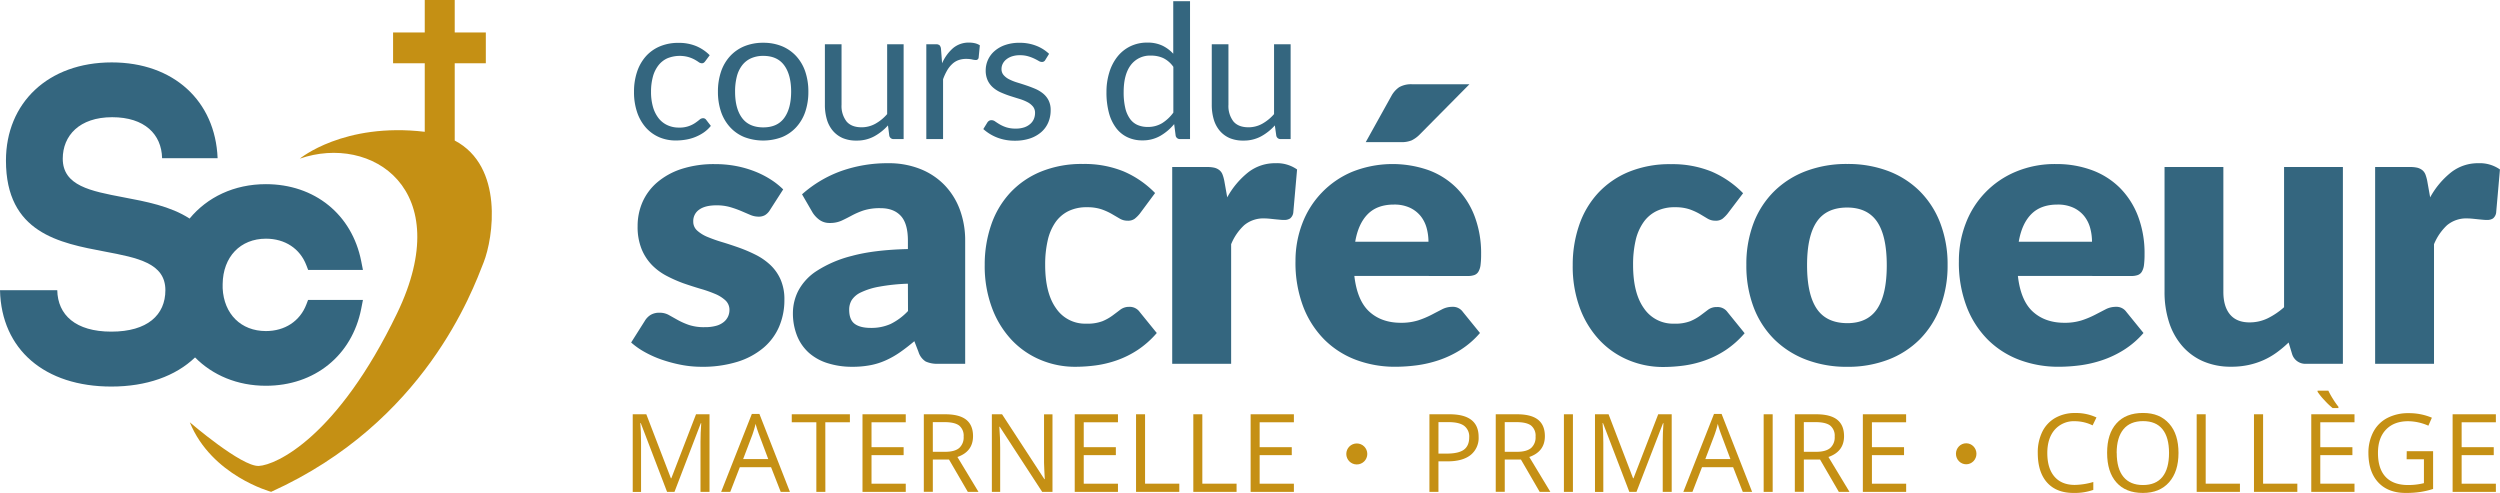<svg xmlns="http://www.w3.org/2000/svg" viewBox="0 0 1011.89 199.52"><defs><style>.cls-1{fill:#c59014;}.cls-2{fill:#34667f;}</style></defs><g id="Calque_2" data-name="Calque 2"><g id="Original_couleur" data-name="Original couleur"><path class="cls-1" d="M270,199.09l-10.65-27.85h-.18q.3,3.31.3,7.87v20h-3.37V167.68h5.5l9.95,25.91h.17l10-25.91h5.46v31.41h-3.65V178.85q0-3.48.3-7.56h-.17L273,199.09Z"/><path class="cls-1" d="M316,199.09l-3.91-10H299.45l-3.87,10h-3.69l12.42-31.54h3.07l12.35,31.54Zm-5.05-13.28-3.65-9.73c-.47-1.23-1-2.75-1.46-4.54a43.32,43.32,0,0,1-1.35,4.54l-3.7,9.73Z"/><path class="cls-1" d="M334.07,199.09h-3.65V170.92h-9.95v-3.24H344v3.24h-9.95Z"/><path class="cls-1" d="M366.61,199.09H349.1V167.68h17.51v3.24H352.75V181h13v3.22h-13v11.56h13.86Z"/><path class="cls-1" d="M377.57,186v13.07h-3.65V167.68h8.62c3.85,0,6.69.74,8.54,2.21s2.76,3.69,2.76,6.66q0,6.22-6.32,8.42l8.53,14.12h-4.32L384.12,186Zm0-3.13h5q3.87,0,5.67-1.54a5.72,5.72,0,0,0,1.8-4.61,5.27,5.27,0,0,0-1.83-4.49c-1.23-.91-3.19-1.37-5.9-1.37h-4.75Z"/><path class="cls-1" d="M426,199.09h-4.17l-17.17-26.36h-.17c.23,3.09.34,5.93.34,8.5v17.86h-3.37V167.68h4.13l17.12,26.25h.17c0-.39-.09-1.63-.19-3.73s-.14-3.6-.11-4.5v-18H426Z"/><path class="cls-1" d="M452.5,199.09H435V167.68h17.5v3.24H438.65V181h13v3.22h-13v11.56H452.5Z"/><path class="cls-1" d="M459.82,199.09V167.68h3.65v28.1h13.86v3.31Z"/><path class="cls-1" d="M483,199.09V167.68h3.65v28.1h13.86v3.31Z"/><path class="cls-1" d="M523.71,199.09H506.2V167.68h17.51v3.24H509.85V181h13v3.22h-13v11.56h13.86Z"/><path class="cls-1" d="M598.48,176.83a8.8,8.8,0,0,1-3.25,7.34q-3.26,2.57-9.32,2.56h-3.69v12.36h-3.65V167.68h8.14Q598.48,167.68,598.48,176.83Zm-16.26,6.77h3.28c3.24,0,5.58-.53,7-1.57s2.17-2.72,2.17-5a5.42,5.42,0,0,0-2-4.64q-2-1.53-6.36-1.53h-4.08Z"/><path class="cls-1" d="M609.06,186v13.07h-3.65V167.68H614c3.86,0,6.7.74,8.54,2.21s2.76,3.69,2.76,6.66q0,6.22-6.31,8.42l8.53,14.12h-4.32L615.61,186Zm0-3.13h5q3.85,0,5.67-1.54a5.72,5.72,0,0,0,1.8-4.61,5.27,5.27,0,0,0-1.83-4.49q-1.85-1.37-5.9-1.37h-4.75Z"/><path class="cls-1" d="M633,199.09V167.68h3.65v31.41Z"/><path class="cls-1" d="M659.48,199.09l-10.66-27.85h-.17q.3,3.31.3,7.87v20h-3.37V167.68h5.5L661,193.59h.17l10-25.91h5.46v31.41H673V178.85c0-2.32.09-4.84.3-7.56h-.18l-10.74,27.8Z"/><path class="cls-1" d="M705.4,199.09l-3.91-10H688.9l-3.87,10h-3.69l12.41-31.54h3.08l12.35,31.54Zm-5-13.28-3.65-9.73c-.47-1.23-1-2.75-1.46-4.54a41.24,41.24,0,0,1-1.36,4.54l-3.69,9.73Z"/><path class="cls-1" d="M713.85,199.09V167.68h3.65v31.41Z"/><path class="cls-1" d="M730.12,186v13.07h-3.65V167.68h8.62q5.77,0,8.54,2.21c1.84,1.48,2.76,3.69,2.76,6.66q0,6.22-6.32,8.42l8.53,14.12h-4.32L736.68,186Zm0-3.13h5q3.87,0,5.67-1.54a5.72,5.72,0,0,0,1.81-4.61,5.27,5.27,0,0,0-1.84-4.49c-1.23-.91-3.19-1.37-5.9-1.37h-4.75Z"/><path class="cls-1" d="M771.53,199.09H754V167.68h17.51v3.24H757.67V181h13v3.22h-13v11.56h13.86Z"/><path class="cls-1" d="M839.84,170.49a10.28,10.28,0,0,0-8.18,3.45q-3,3.45-3,9.44,0,6.17,2.89,9.53t8.24,3.36a27.94,27.94,0,0,0,7.49-1.18v3.2a23,23,0,0,1-8,1.23q-6.94,0-10.71-4.21t-3.77-12a18.91,18.91,0,0,1,1.81-8.51,13.1,13.1,0,0,1,5.24-5.63,15.88,15.88,0,0,1,8.07-2,19.53,19.53,0,0,1,8.64,1.8L847,172.17A16.6,16.6,0,0,0,839.84,170.49Z"/><path class="cls-1" d="M881.76,183.34q0,7.54-3.81,11.86t-10.6,4.32q-6.95,0-10.71-4.25c-2.52-2.82-3.77-6.82-3.77-12s1.26-9.08,3.78-11.9,6.1-4.22,10.74-4.22,8,1.44,10.57,4.3S881.76,178.3,881.76,183.34Zm-25,0q0,6.38,2.72,9.68t7.9,3.3q5.22,0,7.88-3.29t2.67-9.69q0-6.34-2.66-9.62c-1.77-2.18-4.38-3.27-7.85-3.27s-6.13,1.1-7.94,3.3S856.73,179.14,856.73,183.34Z"/><path class="cls-1" d="M889.12,199.09V167.68h3.65v28.1h13.86v3.31Z"/><path class="cls-1" d="M912.31,199.09V167.68H916v28.1h13.86v3.31Z"/><path class="cls-1" d="M953,199.09H935.5V167.68H953v3.24H939.15V181h13v3.22h-13v11.56H953Zm-6.51-33.93h-2.36a29.83,29.83,0,0,1-3.31-3.18,24.82,24.82,0,0,1-2.77-3.41v-.45h4.36a31.15,31.15,0,0,0,1.91,3.42,30.35,30.35,0,0,0,2.17,3.09Z"/><path class="cls-1" d="M974.14,182.63h10.67v15.28a34,34,0,0,1-5.07,1.2,38.85,38.85,0,0,1-6,.41q-7.14,0-11.11-4.25t-4-11.89a18,18,0,0,1,2-8.58,13.28,13.28,0,0,1,5.67-5.63,18.27,18.27,0,0,1,8.65-1.94,23.66,23.66,0,0,1,9.37,1.84l-1.42,3.23a20.77,20.77,0,0,0-8.18-1.81q-5.75,0-9,3.42t-3.22,9.47q0,6.36,3.1,9.65t9.12,3.29a26.65,26.65,0,0,0,6.38-.76V185.9h-7Z"/><path class="cls-1" d="M1010.22,199.09H992.71V167.68h17.51v3.24H996.36V181h13v3.22h-13v11.56h13.86Z"/><ellipse class="cls-1" cx="795.83" cy="183.67" rx="4.15" ry="4.25"/><circle class="cls-1" cx="549.17" cy="183.74" r="4.25"/><g id="sacré_coeur" data-name="sacré coeur"><path class="cls-2" d="M311.65,85a6.15,6.15,0,0,1-2,2.07,5.12,5.12,0,0,1-2.65.62,8.62,8.62,0,0,1-3.38-.73L300,85.41a41.52,41.52,0,0,0-4.42-1.57,19.62,19.62,0,0,0-5.61-.73c-3,0-5.33.57-6.95,1.73a5.57,5.57,0,0,0-2.42,4.8,4.8,4.8,0,0,0,1.58,3.68,14.44,14.44,0,0,0,4.18,2.58A59.64,59.64,0,0,0,292.3,98c2.2.66,4.45,1.41,6.76,2.22a60.55,60.55,0,0,1,6.75,2.88,25.22,25.22,0,0,1,5.92,4.08,18.16,18.16,0,0,1,4.18,5.87,19.87,19.87,0,0,1,1.58,8.29,27.34,27.34,0,0,1-2.15,10.91,23.16,23.16,0,0,1-6.42,8.6,30.26,30.26,0,0,1-10.52,5.61,47.41,47.41,0,0,1-14.4,2,44,44,0,0,1-8.14-.76,57.92,57.92,0,0,1-7.87-2.08,42.46,42.46,0,0,1-7-3.11,30.11,30.11,0,0,1-5.53-3.88l5.53-8.75a7.17,7.17,0,0,1,2.35-2.42,6.77,6.77,0,0,1,3.64-.88,7.45,7.45,0,0,1,3.73.92l3.57,2a29.21,29.21,0,0,0,4.49,2,19.37,19.37,0,0,0,6.49.92,16.65,16.65,0,0,0,4.69-.57,8.29,8.29,0,0,0,3.07-1.58,6.21,6.21,0,0,0,1.69-2.22,6.27,6.27,0,0,0,.54-2.54,5.17,5.17,0,0,0-1.62-3.92,14,14,0,0,0-4.22-2.64,50.43,50.43,0,0,0-5.95-2.08q-3.35-1-6.8-2.19a55.46,55.46,0,0,1-6.8-3,23.6,23.6,0,0,1-5.95-4.38,20.3,20.3,0,0,1-4.22-6.49,23.89,23.89,0,0,1-1.61-9.29A24.28,24.28,0,0,1,260,81.92a22.49,22.49,0,0,1,5.88-8,29,29,0,0,1,9.83-5.49,42.67,42.67,0,0,1,13.82-2,44.69,44.69,0,0,1,8.34.76,42.57,42.57,0,0,1,7.56,2.16,36.73,36.73,0,0,1,6.45,3.26A30.57,30.57,0,0,1,317,76.66Z"/><path class="cls-2" d="M324.63,78.65a48.49,48.49,0,0,1,16-9.48,56.24,56.24,0,0,1,18.86-3.11,34.46,34.46,0,0,1,13,2.34,28,28,0,0,1,9.83,6.53,28.67,28.67,0,0,1,6.19,9.94,35.84,35.84,0,0,1,2.15,12.6v49.77H379.77a11.08,11.08,0,0,1-5.11-.93,7,7,0,0,1-2.88-3.84l-1.69-4.37q-3,2.53-5.76,4.45a35.91,35.91,0,0,1-5.72,3.26,27.75,27.75,0,0,1-6.3,2,38.27,38.27,0,0,1-7.41.65A32.39,32.39,0,0,1,335,147a20.67,20.67,0,0,1-7.57-4.18,18.56,18.56,0,0,1-4.8-6.88,24.68,24.68,0,0,1-1.69-9.48,19.87,19.87,0,0,1,2.15-8.72,21.6,21.6,0,0,1,7.45-8.06,47.56,47.56,0,0,1,14.29-6.11q9-2.44,22.65-2.76V97.47q0-7-2.88-10.1c-1.92-2.07-4.64-3.11-8.18-3.11a21.83,21.83,0,0,0-6.91.92,31.59,31.59,0,0,0-4.8,2.08q-2.11,1.14-4.11,2.07a11.35,11.35,0,0,1-4.76.92A6.87,6.87,0,0,1,331.69,89a10.78,10.78,0,0,1-2.76-2.92Zm42.85,36.18a77.64,77.64,0,0,0-11.75,1.23,28.39,28.39,0,0,0-7.29,2.3,8.77,8.77,0,0,0-3.73,3.15,7.47,7.47,0,0,0-1,3.84q0,4.07,2.22,5.72c1.49,1.1,3.66,1.65,6.53,1.65a18.94,18.94,0,0,0,8.06-1.61,24.62,24.62,0,0,0,7-5.22Z"/><path class="cls-2" d="M461.33,86.49a13,13,0,0,1-2.08,2.07,4.57,4.57,0,0,1-2.84.77,6.07,6.07,0,0,1-3.19-.85L450,86.6a24.83,24.83,0,0,0-4.15-1.88,18,18,0,0,0-5.91-.84,16.54,16.54,0,0,0-7.57,1.61,14,14,0,0,0-5.26,4.61,20.94,20.94,0,0,0-3.07,7.33,43.55,43.55,0,0,0-1,9.79q0,11.44,4.42,17.59A14.15,14.15,0,0,0,439.67,131a17.12,17.12,0,0,0,6.57-1,19.44,19.44,0,0,0,4.1-2.31c1.13-.84,2.17-1.62,3.11-2.34A5.75,5.75,0,0,1,457,124.2a4.94,4.94,0,0,1,4.3,2.07l6.91,8.52a37.8,37.8,0,0,1-7.76,6.88,38.72,38.72,0,0,1-8.33,4.14,43.4,43.4,0,0,1-8.56,2.08,63.79,63.79,0,0,1-8.38.57,35.91,35.91,0,0,1-13.93-2.76,34.15,34.15,0,0,1-11.68-8,38.39,38.39,0,0,1-8-12.94,48.26,48.26,0,0,1-3-17.51,49.38,49.38,0,0,1,2.57-16.09,36.49,36.49,0,0,1,7.61-13,35.25,35.25,0,0,1,12.44-8.64,43.56,43.56,0,0,1,17.16-3.15,41.93,41.93,0,0,1,16.43,3,39.42,39.42,0,0,1,12.75,8.76Z"/><path class="cls-2" d="M496.73,79.88a33.41,33.41,0,0,1,8.49-10.13,17.58,17.58,0,0,1,11-3.69A14.19,14.19,0,0,1,525,68.59L523.46,86.1a3.7,3.7,0,0,1-1.27,2.31,4.19,4.19,0,0,1-2.42.61c-.41,0-.95,0-1.61-.07s-1.36-.12-2.08-.2l-2.18-.23c-.75-.07-1.43-.11-2-.11a12.09,12.09,0,0,0-8.33,2.76,21.74,21.74,0,0,0-5.26,7.68v48.39H474.46V67.6h14.13a12.38,12.38,0,0,1,3,.3,5.28,5.28,0,0,1,2,1,4.08,4.08,0,0,1,1.23,1.73,15.46,15.46,0,0,1,.73,2.61Z"/><path class="cls-2" d="M548.18,111.68q1.16,10,6.07,14.47t12.67,4.5a22.88,22.88,0,0,0,7.15-1,36.55,36.55,0,0,0,5.33-2.23c1.56-.82,3-1.56,4.3-2.23a9,9,0,0,1,4.11-1,4.91,4.91,0,0,1,4.3,2.07l6.92,8.52a35.51,35.51,0,0,1-7.95,6.88,41.29,41.29,0,0,1-8.76,4.14,47.76,47.76,0,0,1-9,2.08,68.21,68.21,0,0,1-8.57.57,44.86,44.86,0,0,1-15.7-2.72,36.18,36.18,0,0,1-12.83-8.1,38.36,38.36,0,0,1-8.68-13.37,50,50,0,0,1-3.18-18.58,42.2,42.2,0,0,1,2.72-15.13,36.77,36.77,0,0,1,20.2-21,44.12,44.12,0,0,1,30.87-.7A31.32,31.32,0,0,1,589.46,76a32.62,32.62,0,0,1,7.38,11.48,42.25,42.25,0,0,1,2.65,15.4,34.1,34.1,0,0,1-.23,4.37,7,7,0,0,1-.85,2.69,3.17,3.17,0,0,1-1.65,1.38,7.6,7.6,0,0,1-2.65.39Zm30-13.83a21.36,21.36,0,0,0-.73-5.53,13.51,13.51,0,0,0-2.38-4.8,12.28,12.28,0,0,0-4.34-3.41,14.88,14.88,0,0,0-6.53-1.31q-6.76,0-10.6,3.88t-5.07,11.17Zm16.58-63.74-20,20.2a12,12,0,0,1-3.38,2.5,10.72,10.72,0,0,1-4.3.72H552.79l10.45-18.81a10.28,10.28,0,0,1,3.07-3.42,9.75,9.75,0,0,1,5.37-1.19Z"/><path class="cls-2" d="M699.24,86.49a13.43,13.43,0,0,1-2.07,2.07,4.59,4.59,0,0,1-2.84.77,6.07,6.07,0,0,1-3.19-.85L688,86.6a25.08,25.08,0,0,0-4.14-1.88,18,18,0,0,0-5.92-.84,16.47,16.47,0,0,0-7.56,1.61,13.88,13.88,0,0,0-5.26,4.61A20.76,20.76,0,0,0,662,97.43a43.55,43.55,0,0,0-1,9.79q0,11.44,4.41,17.59A14.17,14.17,0,0,0,677.59,131a17,17,0,0,0,6.56-1,19.79,19.79,0,0,0,4.11-2.31c1.13-.84,2.16-1.62,3.11-2.34a5.74,5.74,0,0,1,3.57-1.07,4.91,4.91,0,0,1,4.3,2.07l6.91,8.52a37.51,37.51,0,0,1-7.75,6.88,39,39,0,0,1-8.33,4.14,43.49,43.49,0,0,1-8.57,2.08,63.76,63.76,0,0,1-8.37.57,36,36,0,0,1-13.94-2.76,34,34,0,0,1-11.67-8,38.41,38.41,0,0,1-8-12.94,48.48,48.48,0,0,1-2.95-17.51,49.12,49.12,0,0,1,2.57-16.09,36.47,36.47,0,0,1,7.6-13,35.34,35.34,0,0,1,12.44-8.64,43.58,43.58,0,0,1,17.17-3.15,42,42,0,0,1,16.43,3,39.52,39.52,0,0,1,12.75,8.76Z"/><path class="cls-2" d="M747.7,66.37a45.9,45.9,0,0,1,16.52,2.84A36.23,36.23,0,0,1,777,77.35a36.63,36.63,0,0,1,8.3,12.86,46.48,46.48,0,0,1,3,17,47.32,47.32,0,0,1-3,17.17,37,37,0,0,1-8.3,13,36.39,36.39,0,0,1-12.78,8.21,45.47,45.47,0,0,1-16.52,2.88,45.94,45.94,0,0,1-16.62-2.88,37.08,37.08,0,0,1-12.9-8.21,36.58,36.58,0,0,1-8.38-13,47.32,47.32,0,0,1-2.95-17.17,46.48,46.48,0,0,1,2.95-17,36.26,36.26,0,0,1,8.38-12.86,36.92,36.92,0,0,1,12.9-8.14A46.38,46.38,0,0,1,747.7,66.37Zm0,64.43q8.22,0,12.1-5.8t3.88-17.62q0-11.84-3.88-17.59T747.7,84q-8.44,0-12.36,5.76t-3.92,17.59q0,11.82,3.92,17.62T747.7,130.8Z"/><path class="cls-2" d="M816.75,111.68q1.14,10,6.06,14.47t12.67,4.5a22.88,22.88,0,0,0,7.15-1,36.55,36.55,0,0,0,5.33-2.23l4.31-2.23a9,9,0,0,1,4.1-1,4.91,4.91,0,0,1,4.3,2.07l6.92,8.52a35.51,35.51,0,0,1-8,6.88,41.07,41.07,0,0,1-8.76,4.14,47.76,47.76,0,0,1-9,2.08,68.21,68.21,0,0,1-8.57.57,44.86,44.86,0,0,1-15.7-2.72,36.18,36.18,0,0,1-12.83-8.1,38.19,38.19,0,0,1-8.67-13.37,49.8,49.8,0,0,1-3.19-18.58,42,42,0,0,1,2.73-15.13,36.71,36.71,0,0,1,20.19-21,40.83,40.83,0,0,1,16.4-3.15,41.24,41.24,0,0,1,14.48,2.45A31.5,31.5,0,0,1,858,76a32.74,32.74,0,0,1,7.37,11.48,42.25,42.25,0,0,1,2.65,15.4,34.1,34.1,0,0,1-.23,4.37,7,7,0,0,1-.85,2.69,3.17,3.17,0,0,1-1.65,1.38,7.6,7.6,0,0,1-2.65.39Zm30-13.83a21.36,21.36,0,0,0-.73-5.53,13.51,13.51,0,0,0-2.38-4.8,12.19,12.19,0,0,0-4.34-3.41,14.88,14.88,0,0,0-6.53-1.31q-6.76,0-10.6,3.88t-5.07,11.17Z"/><path class="cls-2" d="M948.3,67.6v79.64H933.55a5.6,5.6,0,0,1-5.83-4l-1.39-4.61a45.69,45.69,0,0,1-4.76,4,29.64,29.64,0,0,1-5.26,3.07,31.2,31.2,0,0,1-6.06,2,32.42,32.42,0,0,1-7.11.73,27.92,27.92,0,0,1-11.56-2.26,23.69,23.69,0,0,1-8.48-6.34,27.35,27.35,0,0,1-5.22-9.6,39.59,39.59,0,0,1-1.77-12.13V67.6h23.81v50.53q0,5.91,2.68,9.14c1.8,2.15,4.43,3.22,7.91,3.22a16.65,16.65,0,0,0,7.34-1.65,29.56,29.56,0,0,0,6.64-4.49V67.6Z"/><path class="cls-2" d="M983.62,79.88a33.41,33.41,0,0,1,8.49-10.13,17.58,17.58,0,0,1,11-3.69,14.24,14.24,0,0,1,8.76,2.53l-1.54,17.51a3.7,3.7,0,0,1-1.27,2.31,4.17,4.17,0,0,1-2.42.61c-.41,0-.94,0-1.61-.07s-1.36-.12-2.07-.2l-2.19-.23c-.74-.07-1.42-.11-2-.11a12.1,12.1,0,0,0-8.33,2.76,21.87,21.87,0,0,0-5.26,7.68v48.39H961.35V67.6h14.13a12.32,12.32,0,0,1,3,.3,5.4,5.4,0,0,1,2,1,4.26,4.26,0,0,1,1.23,1.73,16.45,16.45,0,0,1,.73,2.61Z"/></g><g id="cours_du" data-name="cours du"><path class="cls-2" d="M285.48,24.74a2.69,2.69,0,0,1-.61.64,1.36,1.36,0,0,1-.83.23,2.29,2.29,0,0,1-1.25-.47c-.45-.32-1-.67-1.69-1.05a13.18,13.18,0,0,0-2.46-1,13.34,13.34,0,0,0-8.58.53,9.62,9.62,0,0,0-3.61,2.9,12.93,12.93,0,0,0-2.2,4.58,22.89,22.89,0,0,0-.74,6,22,22,0,0,0,.79,6.19,13.47,13.47,0,0,0,2.26,4.55,9.64,9.64,0,0,0,3.52,2.8,10.88,10.88,0,0,0,4.64,1,11.13,11.13,0,0,0,6.69-1.9c.69-.48,1.27-.91,1.74-1.31a2.17,2.17,0,0,1,1.38-.58,1.47,1.47,0,0,1,1.29.64l1.9,2.46a13.53,13.53,0,0,1-2.85,2.66,17.52,17.52,0,0,1-3.42,1.83,17.86,17.86,0,0,1-3.85,1.08,24.1,24.1,0,0,1-4.09.34,16.85,16.85,0,0,1-6.69-1.32,15.45,15.45,0,0,1-5.36-3.85,18.1,18.1,0,0,1-3.56-6.19,25.2,25.2,0,0,1-1.28-8.37,25.1,25.1,0,0,1,1.19-7.92,18.05,18.05,0,0,1,3.48-6.27,15.83,15.83,0,0,1,5.65-4.11,19,19,0,0,1,7.71-1.48,18.23,18.23,0,0,1,7.14,1.31,17,17,0,0,1,5.47,3.69Z"/><path class="cls-2" d="M308.93,17.31a19.69,19.69,0,0,1,7.58,1.4,16.31,16.31,0,0,1,5.75,4,17.62,17.62,0,0,1,3.66,6.23,25,25,0,0,1,1.27,8.17,24.9,24.9,0,0,1-1.27,8.18,17.62,17.62,0,0,1-3.66,6.21,16,16,0,0,1-5.75,4,21.64,21.64,0,0,1-15.21,0,16,16,0,0,1-5.78-4,17.62,17.62,0,0,1-3.66-6.21,24.9,24.9,0,0,1-1.27-8.18,25,25,0,0,1,1.27-8.17,17.62,17.62,0,0,1,3.66-6.23,16.25,16.25,0,0,1,5.78-4A19.87,19.87,0,0,1,308.93,17.31Zm0,34.25q5.69,0,8.48-3.81t2.81-10.63q0-6.85-2.81-10.68t-8.48-3.82a11.87,11.87,0,0,0-5,1,9.32,9.32,0,0,0-3.56,2.84A12.46,12.46,0,0,0,298.23,31a24.26,24.26,0,0,0-.7,6.11q0,6.83,2.82,10.63T308.93,51.56Z"/><path class="cls-2" d="M365.75,17.92V56.29h-4a1.71,1.71,0,0,1-1.81-1.4l-.53-4.13a21,21,0,0,1-5.61,4.45,14.64,14.64,0,0,1-7.12,1.69,13.91,13.91,0,0,1-5.55-1,11.11,11.11,0,0,1-4-2.94,12.49,12.49,0,0,1-2.44-4.58,20.63,20.63,0,0,1-.81-6V17.92h6.74V42.39a10.22,10.22,0,0,0,2,6.74q2,2.38,6.08,2.39a11.38,11.38,0,0,0,5.58-1.42,17.7,17.7,0,0,0,4.8-3.92V17.92Z"/><path class="cls-2" d="M381.32,25.61a17.26,17.26,0,0,1,4.47-6.16,9.81,9.81,0,0,1,6.48-2.21,10.53,10.53,0,0,1,2.33.26,6.3,6.3,0,0,1,2,.84l-.49,5a1.08,1.08,0,0,1-1.13.95,7.25,7.25,0,0,1-1.56-.23,10.79,10.79,0,0,0-2.31-.22,9.1,9.1,0,0,0-3.24.53A7.41,7.41,0,0,0,385.32,26a10.82,10.82,0,0,0-2,2.57,22,22,0,0,0-1.61,3.51V56.29h-6.78V17.92h3.86a2.14,2.14,0,0,1,1.52.42,2.55,2.55,0,0,1,.56,1.43Z"/><path class="cls-2" d="M423.1,24.25a1.5,1.5,0,0,1-1.4.83,2.63,2.63,0,0,1-1.29-.42c-.48-.28-1.06-.59-1.76-.93a16.41,16.41,0,0,0-2.48-.94,11.86,11.86,0,0,0-3.41-.44,10.07,10.07,0,0,0-3.07.44A7.31,7.31,0,0,0,407.36,24a5.33,5.33,0,0,0-1.47,1.76,4.64,4.64,0,0,0-.52,2.18,3.62,3.62,0,0,0,.86,2.46,7.3,7.3,0,0,0,2.25,1.71,20.06,20.06,0,0,0,3.18,1.27q1.79.54,3.66,1.17c1.25.42,2.47.88,3.65,1.38a13.47,13.47,0,0,1,3.19,1.9,8.62,8.62,0,0,1,2.25,2.78,8.51,8.51,0,0,1,.85,4,12.42,12.42,0,0,1-.95,4.91,10.68,10.68,0,0,1-2.8,3.9A13.49,13.49,0,0,1,417,56a18.78,18.78,0,0,1-6.22.95,19.41,19.41,0,0,1-7.27-1.31A18.43,18.43,0,0,1,398,52.24l1.59-2.58a2.26,2.26,0,0,1,.72-.75,1.92,1.92,0,0,1,1.06-.27,2.56,2.56,0,0,1,1.44.53c.5.35,1.12.75,1.84,1.18a14.2,14.2,0,0,0,2.63,1.17,12.19,12.19,0,0,0,3.86.53,10.53,10.53,0,0,0,3.45-.51A7.11,7.11,0,0,0,417,50.16a5.36,5.36,0,0,0,1.46-2,6.2,6.2,0,0,0,.48-2.43,4,4,0,0,0-.86-2.63,7.28,7.28,0,0,0-2.25-1.78,18.7,18.7,0,0,0-3.2-1.29c-1.2-.36-2.43-.75-3.68-1.15s-2.47-.87-3.67-1.39a12.4,12.4,0,0,1-3.2-1.95,8.73,8.73,0,0,1-2.26-2.89,9.51,9.51,0,0,1-.85-4.19,10.32,10.32,0,0,1,3.56-7.78,13,13,0,0,1,4.28-2.45,17.31,17.31,0,0,1,5.8-.91,18.27,18.27,0,0,1,6.8,1.2,16,16,0,0,1,5.21,3.27Z"/><path class="cls-2" d="M481.67.49v55.8h-4a1.72,1.72,0,0,1-1.82-1.4l-.6-4.66A20.77,20.77,0,0,1,469.62,55a14.19,14.19,0,0,1-7.27,1.82,13.8,13.8,0,0,1-6-1.27,12.36,12.36,0,0,1-4.58-3.73,17.74,17.74,0,0,1-2.92-6.13,31.71,31.71,0,0,1-1-8.45,26.42,26.42,0,0,1,1.14-7.9A19.29,19.29,0,0,1,452.23,23a15.07,15.07,0,0,1,5.21-4.23,15.46,15.46,0,0,1,6.95-1.53,13.94,13.94,0,0,1,6,1.19,14.6,14.6,0,0,1,4.49,3.32V.49Zm-6.75,26.56a10.85,10.85,0,0,0-4.09-3.54,11.66,11.66,0,0,0-4.92-1,9.68,9.68,0,0,0-8.22,3.83q-2.88,3.83-2.88,10.91a27.71,27.71,0,0,0,.64,6.42,12.24,12.24,0,0,0,1.9,4.39,7.37,7.37,0,0,0,3.07,2.52,10.18,10.18,0,0,0,4.13.8,10.94,10.94,0,0,0,5.81-1.52,16.61,16.61,0,0,0,4.56-4.28Z"/><path class="cls-2" d="M522.39,17.92V56.29h-4a1.7,1.7,0,0,1-1.81-1.4L516,50.76a20.78,20.78,0,0,1-5.6,4.45,14.64,14.64,0,0,1-7.12,1.69,13.91,13.91,0,0,1-5.55-1,11.11,11.11,0,0,1-4-2.94,12.49,12.49,0,0,1-2.44-4.58,20.62,20.62,0,0,1-.82-6V17.92h6.75V42.39a10.22,10.22,0,0,0,2,6.74q2,2.38,6.08,2.39a11.41,11.41,0,0,0,5.58-1.42,17.85,17.85,0,0,0,4.8-3.92V17.92Z"/></g><g id="Monogramme_couleur" data-name="Monogramme couleur"><path id="Symbole" class="cls-2" d="M124,123.23C121.4,130,115.29,134,107.62,134c-10.07,0-17-6.91-17.5-17.33,0-.59,0-1.14,0-1.71.14-11,7.15-18.35,17.54-18.35,7.67,0,13.78,4,16.35,10.78l.72,1.87H146.9l-.7-3.56c-3.73-18.93-18.88-31.16-38.58-31.16-12.84,0-23.72,5.25-30.88,13.93C69,83.44,59,81.56,49.88,79.84,36.71,77.33,25.4,75.21,25.4,64.22c0-9.26,6.68-16.78,20-16.78,13.16,0,20,6.94,20.21,16.58H88.08c-.93-23.14-17.8-38.76-42.84-38.76C19.47,25.26,2.41,41.65,2.41,65c0,29.31,21.7,33.36,40.05,36.83,13.17,2.51,24.48,4.63,24.48,15.63,0,10-7.23,16.77-21.88,16.77-14.46,0-21.7-6.75-21.88-16.77H0c.56,24.1,18.17,39,45.06,39,14.25,0,26-4.22,33.89-11.79,7.11,7.2,17.1,11.47,28.67,11.47,19.7,0,34.85-12.23,38.58-31.16l.7-3.57H124.69Z"/><path id="Coeur" class="cls-1" d="M184.05,56.88V25.6h12.59V13.15H184.05V0H171.92V13.15H159.1V25.6h12.82V53.34c-32.83-3.87-50.57,10.87-50.57,10.87,28.93-10,63.62,12.27,39.41,62.52s-49,61.5-56,61.86-27.94-17.67-27.94-17.67c8.84,21.67,32.93,28.15,32.93,28.15,62.24-28.15,81.45-81.3,86-92.85C199.67,96.29,204,67.36,184.05,56.88Z"/></g></g></g></svg>